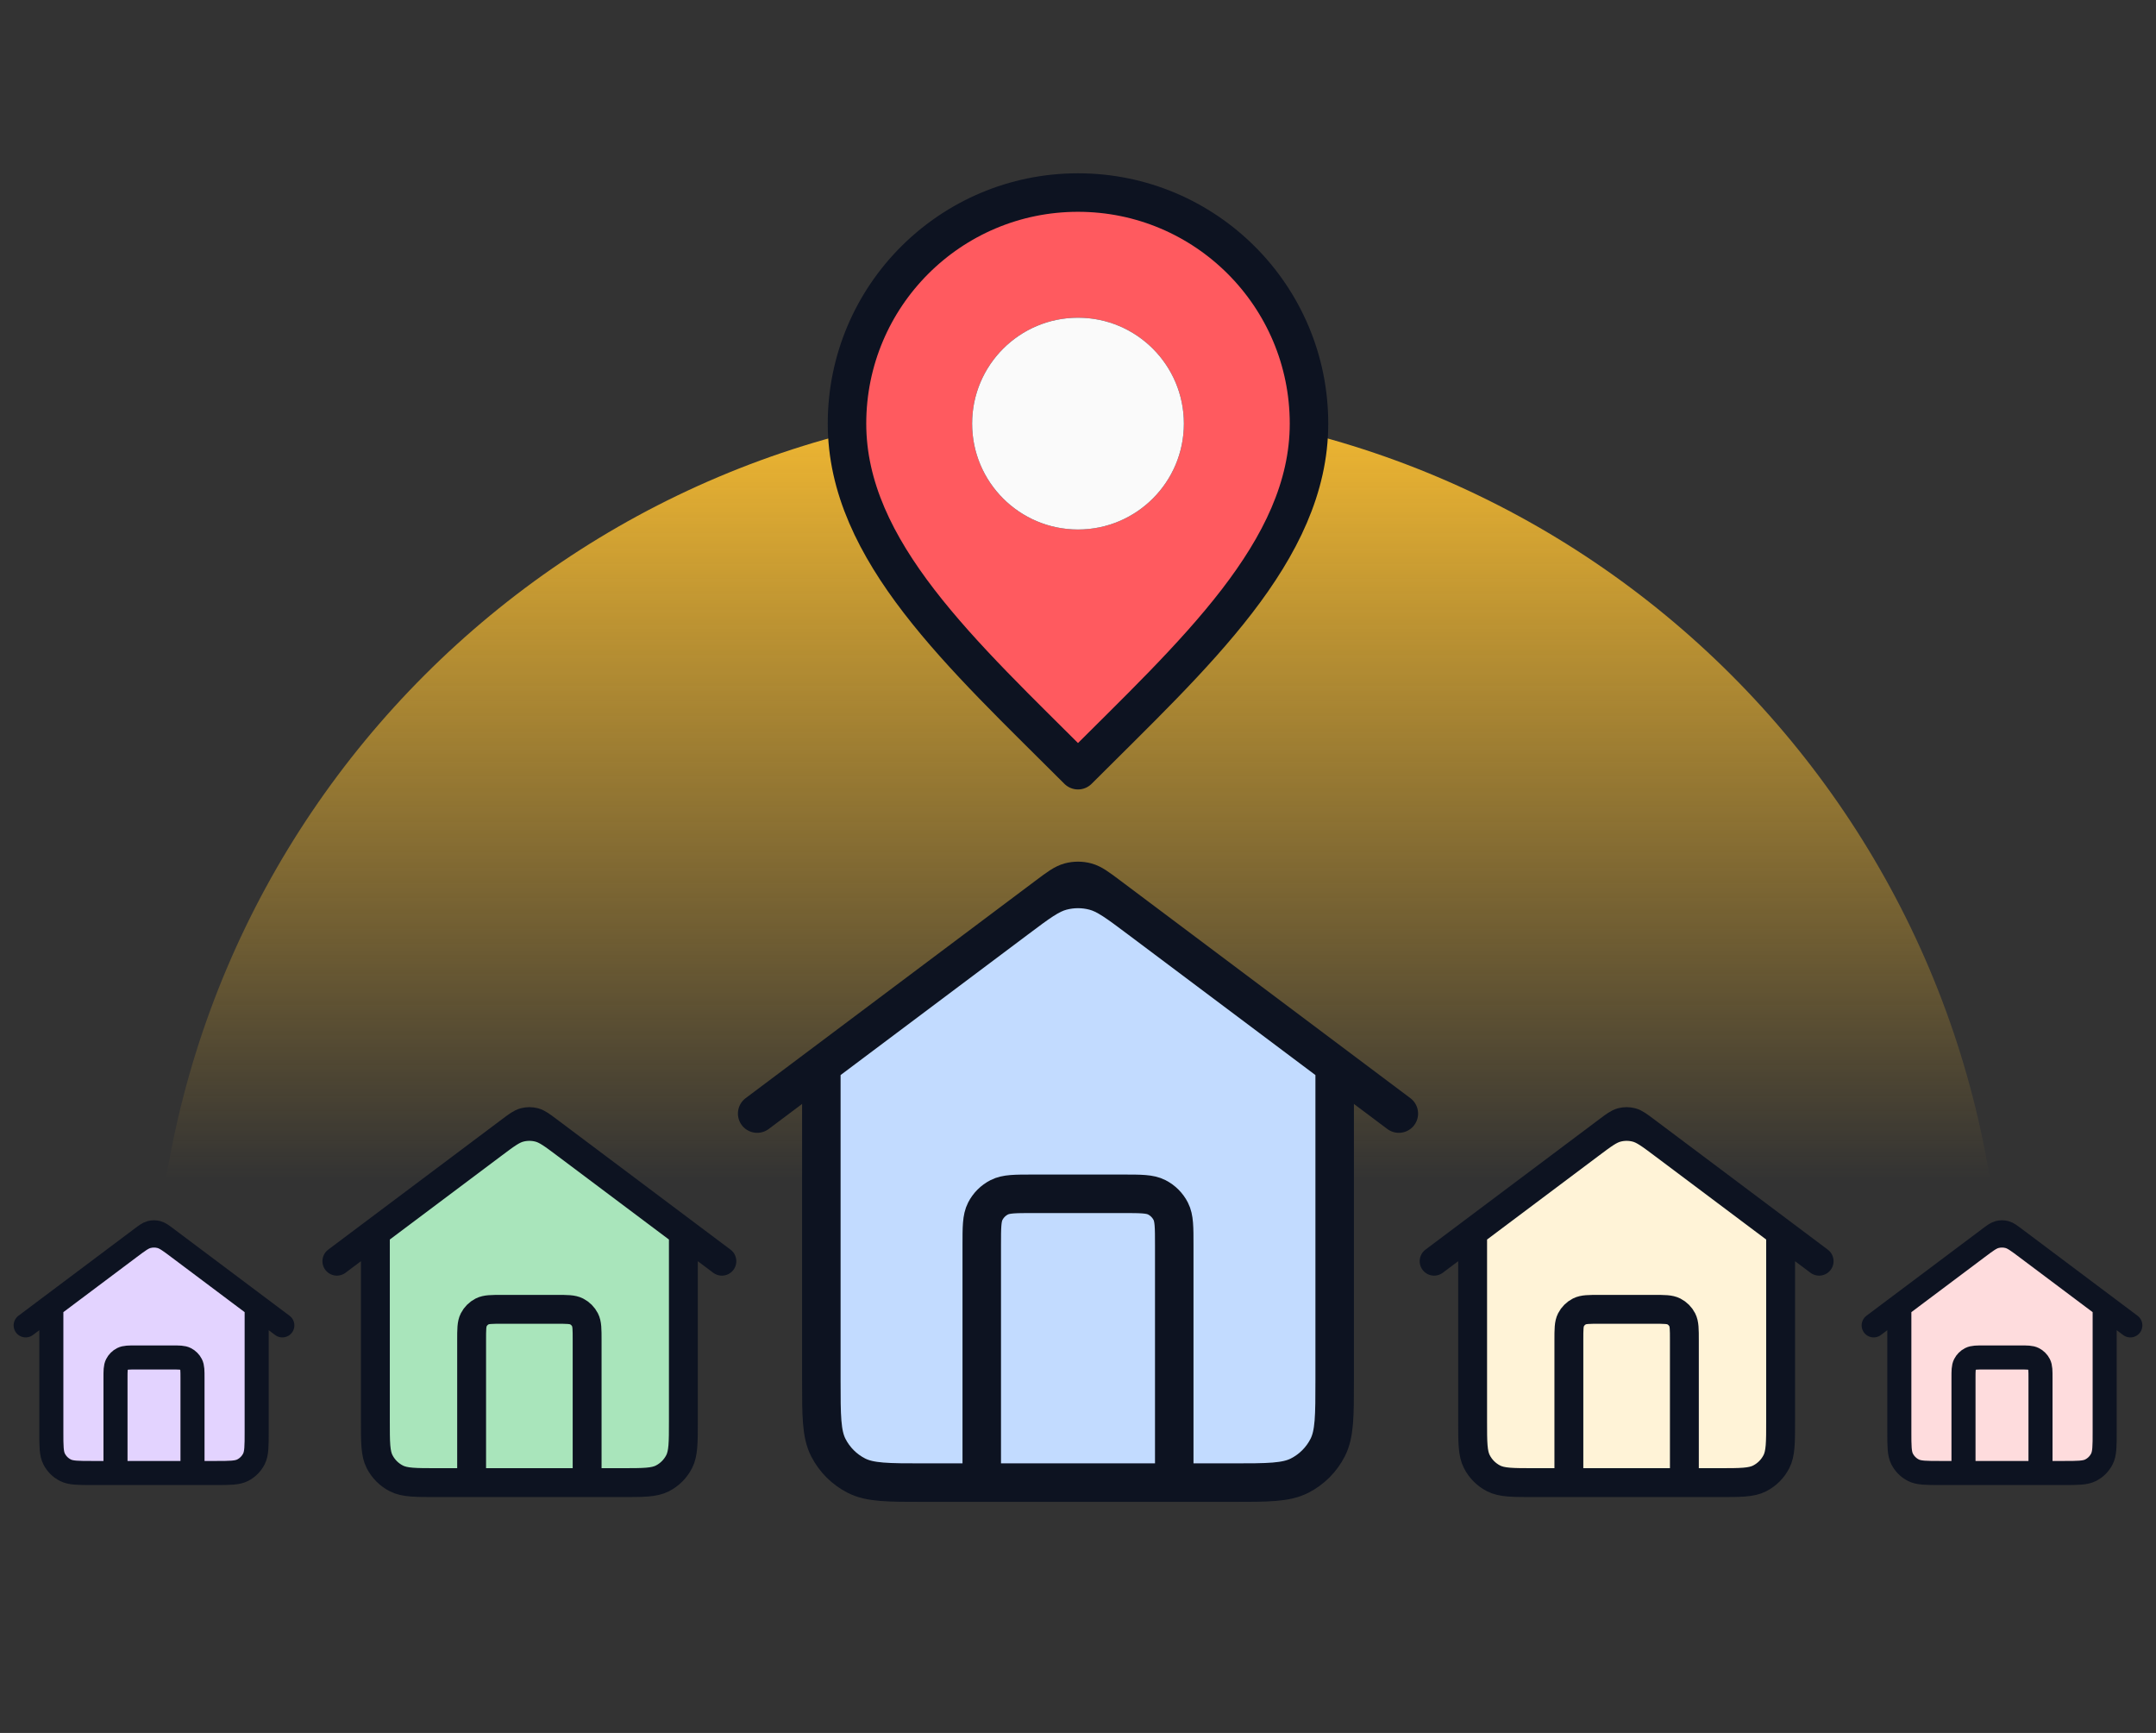 <?xml version="1.0" encoding="UTF-8"?> <svg xmlns="http://www.w3.org/2000/svg" width="224" height="180" viewBox="0 0 224 180" fill="none"><rect x="0" y="0" width="224" height="180" fill="#333333" stroke="none"/><path d="M208 138C208 138 33 138 16 138C16 84.981 58.981 42 112 42C165.019 42 208 84.981 208 138Z" fill="url(#paint0_linear_40_634)"></path><path d="M112 53C116.971 53 121 48.971 121 44C121 39.029 116.971 35 112 35C107.029 35 103 39.029 103 44C103 48.971 107.029 53 112 53Z" fill="#FF5A5F"></path><path d="M112 80C124 68 136 57.255 136 44C136 30.745 125.255 20 112 20C98.745 20 88 30.745 88 44C88 57.255 100 68 112 80Z" fill="#FF5A5F"></path><path d="M112 53C116.971 53 121 48.971 121 44C121 39.029 116.971 35 112 35C107.029 35 103 39.029 103 44C103 48.971 107.029 53 112 53Z" stroke="#0D1321" stroke-width="4" stroke-linecap="round" stroke-linejoin="round"></path><path d="M112 80C124 68 136 57.255 136 44C136 30.745 125.255 20 112 20C98.745 20 88 30.745 88 44C88 57.255 100 68 112 80Z" stroke="#0D1321" stroke-width="4" stroke-linecap="round" stroke-linejoin="round"></path><circle cx="112" cy="44" r="11" fill="#FAFAFA"></circle><path d="M49 154V139.2C49 138.08 49 137.52 49.218 137.092C49.41 136.716 49.716 136.41 50.092 136.218C50.52 136 51.08 136 52.2 136H57.8C58.92 136 59.48 136 59.908 136.218C60.284 136.41 60.59 136.716 60.782 137.092C61 137.52 61 138.08 61 139.2V154" fill="#A9E5BB"></path><path d="M39 128L51.16 118.88C52.537 117.847 53.226 117.331 53.982 117.132C54.649 116.956 55.351 116.956 56.018 117.132C56.775 117.331 57.463 117.847 58.84 118.88L71 128V147.6C71 149.84 71 150.96 70.564 151.816C70.18 152.569 69.569 153.181 68.816 153.564C67.96 154 66.84 154 64.6 154H45.4C43.16 154 42.04 154 41.184 153.564C40.431 153.181 39.819 152.569 39.436 151.816C39 150.96 39 149.84 39 147.6V128Z" fill="#A9E5BB"></path><path d="M49 154V139.2C49 138.08 49 137.52 49.218 137.092C49.41 136.716 49.716 136.41 50.092 136.218C50.52 136 51.08 136 52.2 136H57.8C58.92 136 59.48 136 59.908 136.218C60.284 136.41 60.59 136.716 60.782 137.092C61 137.52 61 138.08 61 139.2V154M35 131L53.08 117.44C53.769 116.924 54.113 116.665 54.491 116.566C54.825 116.478 55.175 116.478 55.509 116.566C55.887 116.665 56.231 116.924 56.92 117.44L75 131M39 128V147.6C39 149.84 39 150.96 39.436 151.816C39.819 152.569 40.431 153.181 41.184 153.564C42.04 154 43.16 154 45.4 154H64.6C66.84 154 67.96 154 68.816 153.564C69.569 153.181 70.18 152.569 70.564 151.816C71 150.96 71 149.84 71 147.6V128L58.84 118.88C57.463 117.847 56.775 117.331 56.018 117.132C55.351 116.956 54.649 116.956 53.982 117.132C53.226 117.331 52.537 117.847 51.16 118.88L39 128Z" stroke="#0D1321" stroke-width="3" stroke-linecap="round" stroke-linejoin="round"></path><path d="M12 153V143.133C12 142.387 12 142.013 12.146 141.728C12.274 141.477 12.477 141.273 12.728 141.145C13.014 141 13.387 141 14.134 141H17.867C18.614 141 18.987 141 19.272 141.145C19.523 141.273 19.727 141.477 19.855 141.728C20 142.013 20 142.387 20 143.133V153" fill="#E3D3FF"></path><path d="M5.334 135.667L13.44 129.587C14.358 128.898 14.817 128.554 15.322 128.421C15.767 128.304 16.234 128.304 16.679 128.421C17.183 128.554 17.642 128.898 18.56 129.587L26.667 135.667V148.733C26.667 150.227 26.667 150.974 26.376 151.544C26.121 152.046 25.713 152.454 25.211 152.709C24.64 153 23.894 153 22.4 153H9.6C8.107 153 7.36 153 6.79 152.709C6.288 152.454 5.88 152.046 5.624 151.544C5.334 150.974 5.334 150.227 5.334 148.733V135.667Z" fill="#E3D3FF"></path><path d="M12 153V143.133C12 142.387 12 142.013 12.146 141.728C12.274 141.477 12.477 141.273 12.728 141.145C13.014 141 13.387 141 14.134 141H17.867C18.614 141 18.987 141 19.272 141.145C19.523 141.273 19.727 141.477 19.855 141.728C20 142.013 20 142.387 20 143.133V153M2.667 137.667L14.72 128.627C15.179 128.282 15.409 128.11 15.661 128.044C15.883 127.985 16.117 127.985 16.34 128.044C16.592 128.11 16.821 128.282 17.28 128.627L29.334 137.667M5.334 135.667V148.733C5.334 150.227 5.334 150.974 5.624 151.544C5.88 152.046 6.288 152.454 6.79 152.709C7.36 153 8.107 153 9.6 153H22.4C23.894 153 24.64 153 25.211 152.709C25.713 152.454 26.121 152.046 26.376 151.544C26.667 150.974 26.667 150.227 26.667 148.733V135.667L18.56 129.587C17.642 128.898 17.183 128.554 16.679 128.421C16.234 128.304 15.767 128.304 15.322 128.421C14.817 128.554 14.358 128.898 13.44 129.587L5.334 135.667Z" stroke="#0D1321" stroke-width="2.5" stroke-linecap="round" stroke-linejoin="round"></path><path d="M204 153V143.133C204 142.387 204 142.013 204.146 141.728C204.273 141.477 204.477 141.273 204.728 141.145C205.014 141 205.387 141 206.134 141H209.867C210.614 141 210.987 141 211.272 141.145C211.523 141.273 211.727 141.477 211.855 141.728C212 142.013 212 142.387 212 143.133V153" fill="#FEDCDD"></path><path d="M197.334 135.667L205.44 129.587C206.358 128.898 206.817 128.554 207.321 128.421C207.766 128.304 208.234 128.304 208.679 128.421C209.183 128.554 209.642 128.898 210.56 129.587L218.667 135.667V148.733C218.667 150.227 218.667 150.974 218.376 151.544C218.121 152.046 217.713 152.454 217.211 152.709C216.641 153 215.894 153 214.4 153H201.6C200.107 153 199.36 153 198.79 152.709C198.288 152.454 197.88 152.046 197.624 151.544C197.334 150.974 197.334 150.227 197.334 148.733V135.667Z" fill="#FEDCDD"></path><path d="M204 153V143.133C204 142.387 204 142.013 204.146 141.728C204.273 141.477 204.477 141.273 204.728 141.145C205.014 141 205.387 141 206.134 141H209.867C210.614 141 210.987 141 211.272 141.145C211.523 141.273 211.727 141.477 211.855 141.728C212 142.013 212 142.387 212 143.133V153M194.667 137.667L206.72 128.627C207.179 128.282 207.409 128.11 207.661 128.044C207.883 127.985 208.117 127.985 208.34 128.044C208.592 128.11 208.821 128.282 209.28 128.627L221.334 137.667M197.334 135.667V148.733C197.334 150.227 197.334 150.974 197.624 151.544C197.88 152.046 198.288 152.454 198.79 152.709C199.36 153 200.107 153 201.6 153H214.4C215.894 153 216.641 153 217.211 152.709C217.713 152.454 218.121 152.046 218.376 151.544C218.667 150.974 218.667 150.227 218.667 148.733V135.667L210.56 129.587C209.642 128.898 209.183 128.554 208.679 128.421C208.234 128.304 207.766 128.304 207.321 128.421C206.817 128.554 206.358 128.898 205.44 129.587L197.334 135.667Z" stroke="#0D1321" stroke-width="2.5" stroke-linecap="round" stroke-linejoin="round"></path><path d="M163 154V139.2C163 138.08 163 137.52 163.218 137.092C163.41 136.716 163.716 136.41 164.092 136.218C164.52 136 165.08 136 166.2 136H171.8C172.92 136 173.48 136 173.908 136.218C174.284 136.41 174.59 136.716 174.782 137.092C175 137.52 175 138.08 175 139.2V154" fill="#FFF3D7"></path><path d="M153 128L165.16 118.88C166.537 117.847 167.226 117.331 167.982 117.132C168.649 116.956 169.351 116.956 170.018 117.132C170.774 117.331 171.463 117.847 172.84 118.88L185 128V147.6C185 149.84 185 150.96 184.564 151.816C184.181 152.569 183.569 153.181 182.816 153.564C181.96 154 180.84 154 178.6 154H159.4C157.16 154 156.04 154 155.184 153.564C154.431 153.181 153.819 152.569 153.436 151.816C153 150.96 153 149.84 153 147.6V128Z" fill="#FFF3D7"></path><path d="M163 154V139.2C163 138.08 163 137.52 163.218 137.092C163.41 136.716 163.716 136.41 164.092 136.218C164.52 136 165.08 136 166.2 136H171.8C172.92 136 173.48 136 173.908 136.218C174.284 136.41 174.59 136.716 174.782 137.092C175 137.52 175 138.08 175 139.2V154M149 131L167.08 117.44C167.769 116.924 168.113 116.665 168.491 116.566C168.825 116.478 169.175 116.478 169.509 116.566C169.887 116.665 170.231 116.924 170.92 117.44L189 131M153 128V147.6C153 149.84 153 150.96 153.436 151.816C153.819 152.569 154.431 153.181 155.184 153.564C156.04 154 157.16 154 159.4 154H178.6C180.84 154 181.96 154 182.816 153.564C183.569 153.181 184.181 152.569 184.564 151.816C185 150.96 185 149.84 185 147.6V128L172.84 118.88C171.463 117.847 170.774 117.331 170.018 117.132C169.351 116.956 168.649 116.956 167.982 117.132C167.226 117.331 166.537 117.847 165.16 118.88L153 128Z" stroke="#0D1321" stroke-width="3" stroke-linecap="round" stroke-linejoin="round"></path><path d="M102 154V129.333C102 127.466 102 126.533 102.364 125.82C102.683 125.193 103.193 124.683 103.82 124.363C104.533 124 105.467 124 107.334 124H116.667C118.534 124 119.467 124 120.18 124.363C120.808 124.683 121.317 125.193 121.637 125.82C122 126.533 122 127.466 122 129.333V154" fill="#C2DBFF"></path><path d="M85.334 110.667L105.6 95.467C107.895 93.745 109.043 92.885 110.303 92.553C111.416 92.26 112.585 92.26 113.697 92.553C114.958 92.885 116.105 93.745 118.4 95.467L138.667 110.667V143.333C138.667 147.067 138.667 148.934 137.94 150.36C137.301 151.614 136.281 152.634 135.027 153.273C133.601 154 131.734 154 128 154H96C92.267 154 90.4 154 88.974 153.273C87.719 152.634 86.7 151.614 86.06 150.36C85.334 148.934 85.334 147.067 85.334 143.333V110.667Z" fill="#C2DBFF"></path><path d="M102 154V129.333C102 127.466 102 126.533 102.364 125.82C102.683 125.193 103.193 124.683 103.82 124.363C104.533 124 105.467 124 107.334 124H116.667C118.534 124 119.467 124 120.18 124.363C120.808 124.683 121.317 125.193 121.637 125.82C122 126.533 122 127.466 122 129.333V154M78.667 115.667L108.8 93.067C109.948 92.206 110.522 91.776 111.152 91.61C111.708 91.463 112.293 91.463 112.849 91.61C113.479 91.776 114.053 92.206 115.2 93.067L145.334 115.667M85.334 110.667V143.333C85.334 147.067 85.334 148.934 86.06 150.36C86.7 151.614 87.719 152.634 88.974 153.273C90.4 154 92.267 154 96 154H128C131.734 154 133.601 154 135.027 153.273C136.281 152.634 137.301 151.614 137.94 150.36C138.667 148.934 138.667 147.067 138.667 143.333V110.667L118.4 95.467C116.105 93.745 114.958 92.885 113.697 92.553C112.585 92.26 111.416 92.26 110.303 92.553C109.043 92.885 107.895 93.745 105.6 95.467L85.334 110.667Z" stroke="#0D1321" stroke-width="4" stroke-linecap="round" stroke-linejoin="round"></path><defs><linearGradient id="paint0_linear_40_634" x1="112" y1="42" x2="112" y2="122.5" gradientUnits="userSpaceOnUse"><stop stop-color="#F3B932"></stop><stop offset="1" stop-color="#F3B932" stop-opacity="0"></stop></linearGradient></defs></svg> 